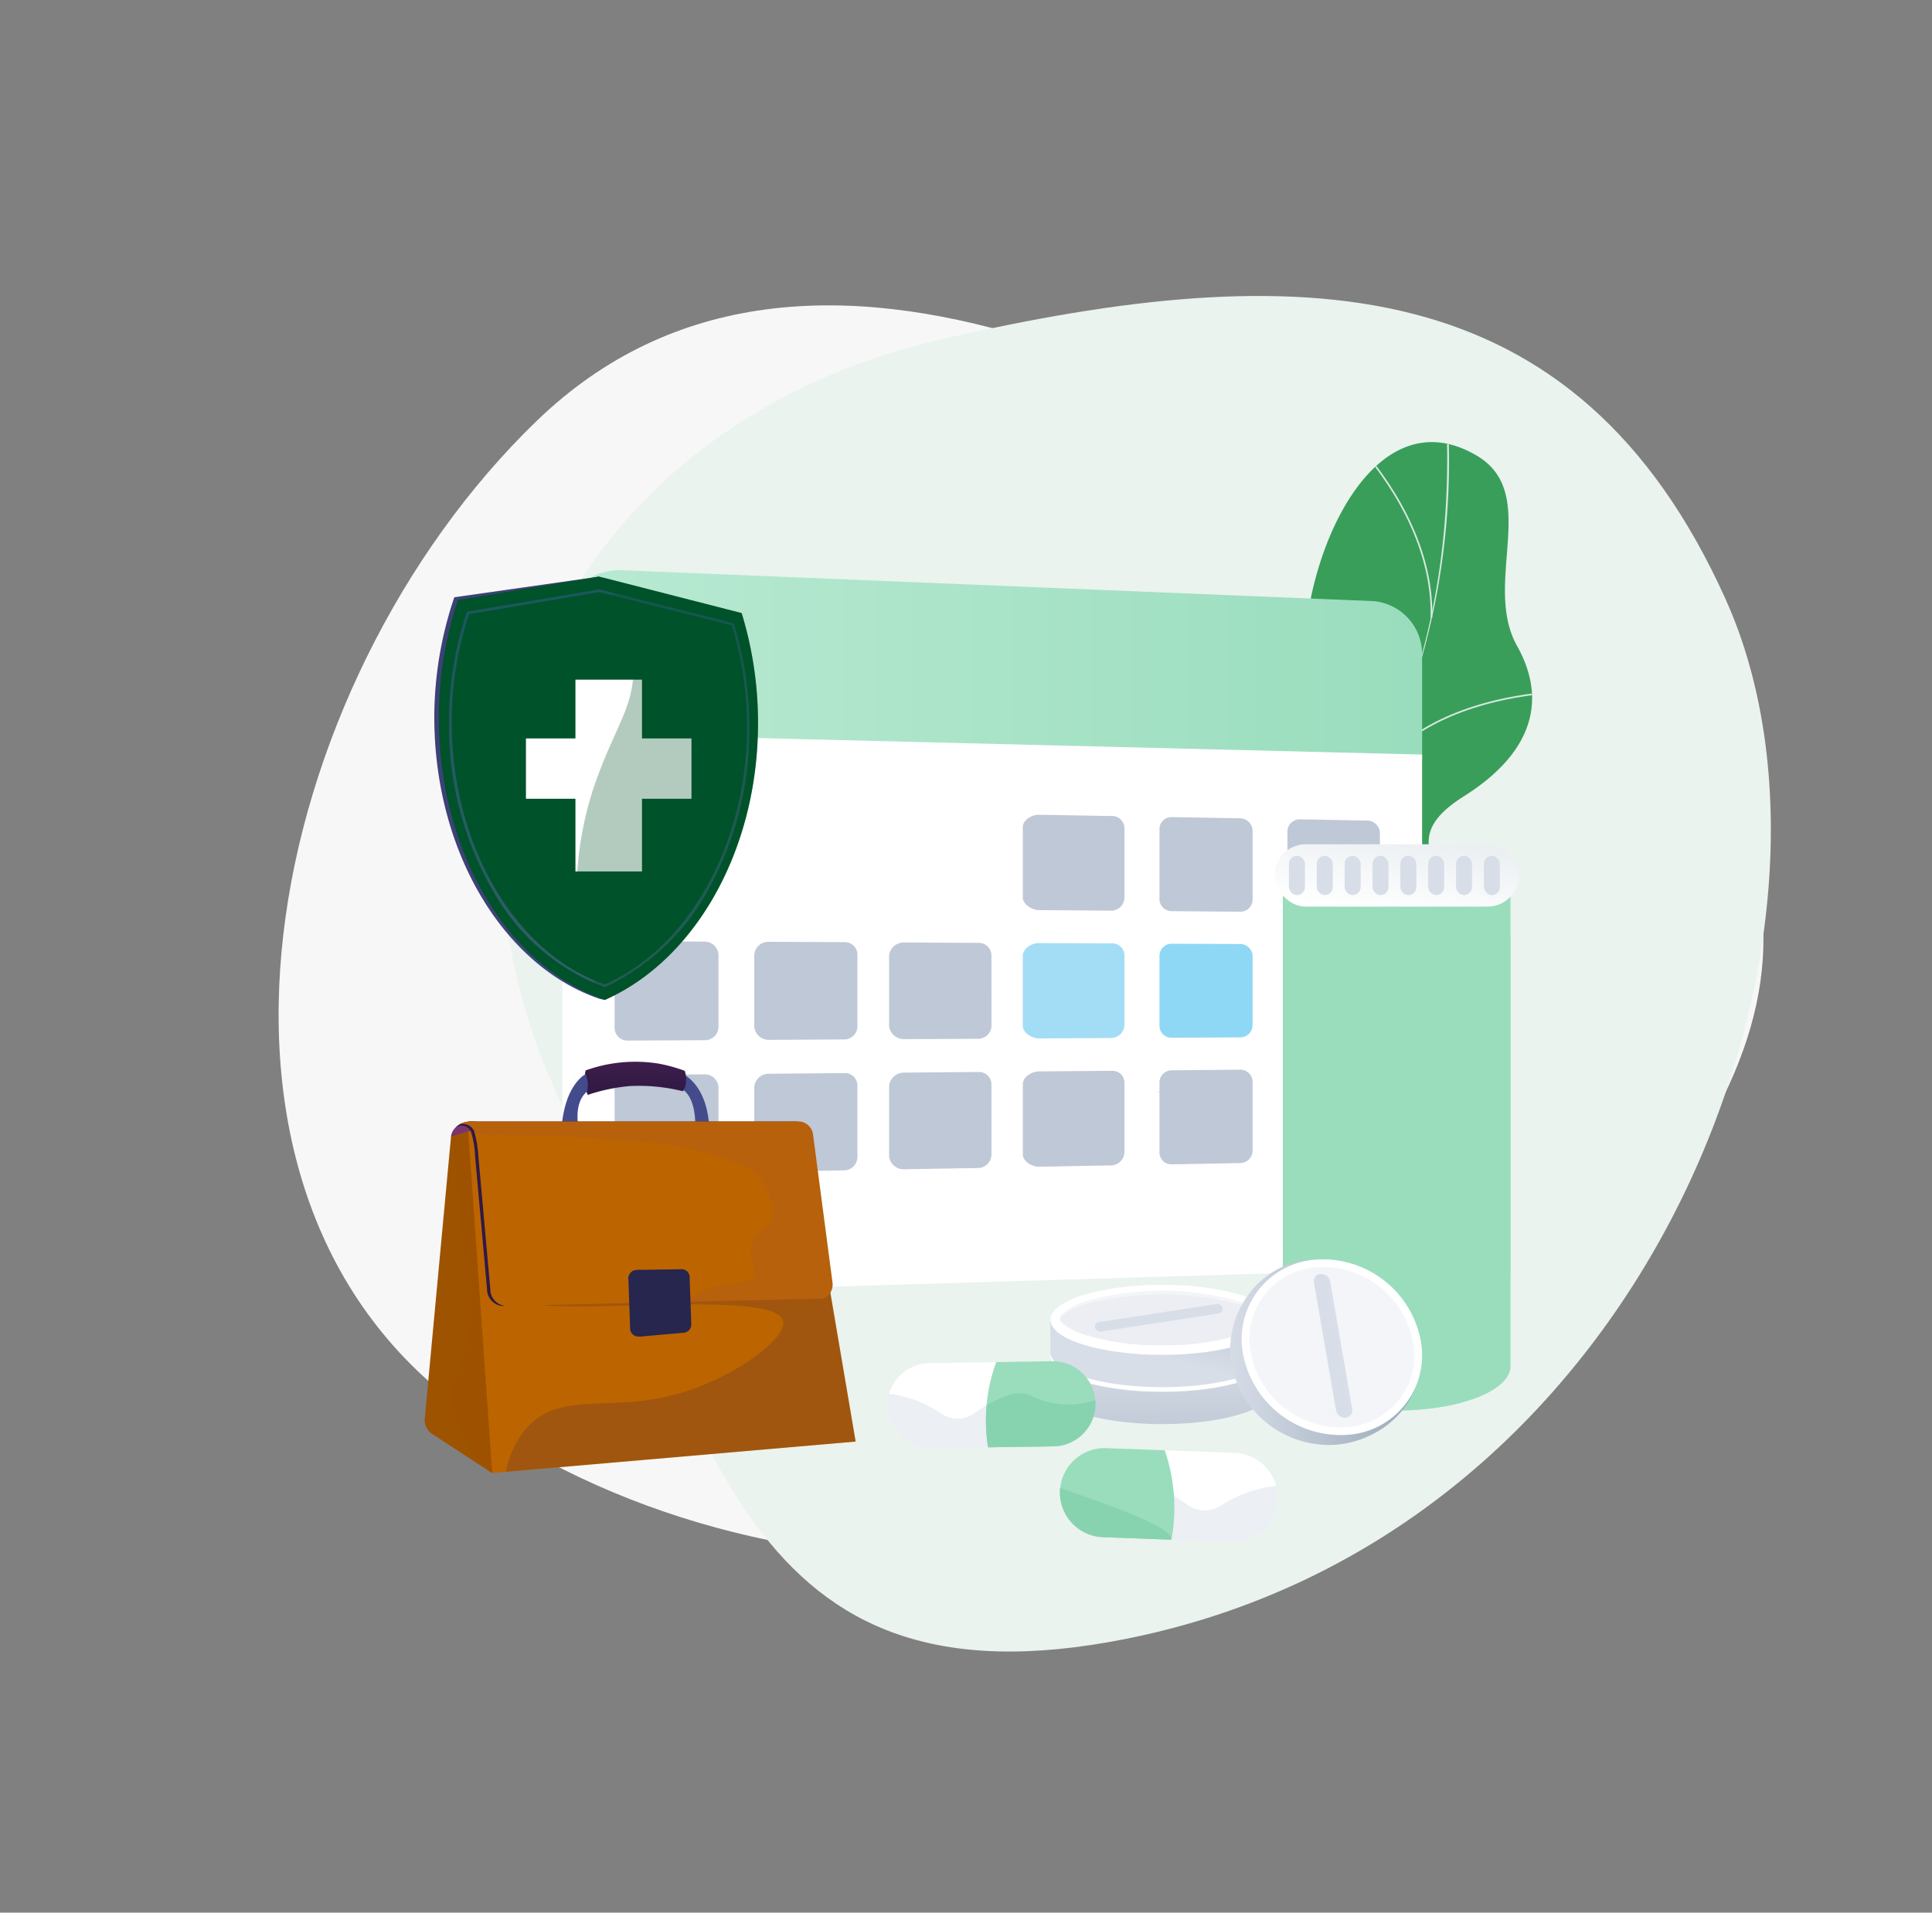 <svg xmlns="http://www.w3.org/2000/svg" xmlns:xlink="http://www.w3.org/1999/xlink" width="179.521" height="177.766" viewBox="0 0 179.521 177.766"><rect x="0" y="0" width="179.521" height="177.766" fill="#808080" stroke="none"/><defs><clipPath id="a"><path d="M712.56,319.928c1.658,4.376,3.165,8.9,4.811,13.312,2.669.087,5.81.125,6.24-3.172.6-4.583,8.4-6.715,12.123-6.985,4.6-.334,14.491-1.982,12.08-8.328-2.007-5.283-5.339-7.743.5-11.425s8.013-8.453,4.931-13.972c-3.244-5.808,2.2-14.152-3.73-17.675-10.335-6.139-17.026,11.525-15.907,20.965s-4.16,7.642-10.163,9.8c-8.2,2.946-.742,10.284-3.624,14.134C717.565,319.6,715.649,319.161,712.56,319.928Z" transform="translate(-712.56 -270.415)" fill="none"/></clipPath><linearGradient id="b" y1="0.5" x2="1" y2="0.5" gradientUnits="objectBoundingBox"><stop offset="0" stop-color="#d4f4e5"/><stop offset="1" stop-color="#99ddbd"/></linearGradient><linearGradient id="c" x1="-2.735" y1="-0.448" x2="2.847" y2="1.191" gradientUnits="objectBoundingBox"><stop offset="0" stop-color="#ff9085"/><stop offset="1" stop-color="#fb6fbb"/></linearGradient><linearGradient id="d" x1="261.191" y1="2.846" x2="261.557" y2="-0.259" gradientUnits="objectBoundingBox"><stop offset="0" stop-color="#444b8c"/><stop offset="0.996" stop-color="#26264f"/></linearGradient><linearGradient id="e" x1="80.154" y1="3.177" x2="80.232" y2="-0.32" gradientUnits="objectBoundingBox"><stop offset="0.1" stop-color="#311944"/><stop offset="0.267" stop-color="#361b47"/><stop offset="0.48" stop-color="#462050"/><stop offset="0.719" stop-color="#602a5f"/><stop offset="0.974" stop-color="#843773"/><stop offset="1" stop-color="#893976"/></linearGradient><linearGradient id="f" x1="1611.186" y1="0.557" x2="1628.612" y2="2.438" xlink:href="#e"/><linearGradient id="g" x1="302.401" y1="2.888" x2="302.882" y2="-0.295" xlink:href="#d"/><linearGradient id="h" x1="300.559" y1="7.14" x2="298.72" y2="-22.479" gradientUnits="objectBoundingBox"><stop offset="0.1" stop-color="#311944"/><stop offset="0.685" stop-color="#6d2e66"/><stop offset="1" stop-color="#893976"/></linearGradient><linearGradient id="i" x1="22.998" y1="0.325" x2="23.746" y2="0.917" gradientUnits="objectBoundingBox"><stop offset="0" stop-color="#311944"/><stop offset="1" stop-color="#893976"/></linearGradient><linearGradient id="j" x1="21.71" y1="0.495" x2="21.999" y2="0.472" xlink:href="#h"/><linearGradient id="k" x1="22.018" y1="3.142" x2="21.842" y2="-0.185" xlink:href="#i"/><linearGradient id="l" x1="134.426" y1="0.938" x2="131.179" y2="-0.587" gradientUnits="objectBoundingBox"><stop offset="0" stop-color="#444b8c"/><stop offset="0.996" stop-color="#fff"/><stop offset="1" stop-color="#26264f"/></linearGradient><linearGradient id="n" x1="0.968" y1="0.603" x2="0.162" y2="0.409" gradientUnits="objectBoundingBox"><stop offset="0" stop-color="#444b8c"/><stop offset="0.996" stop-color="#3e4177"/></linearGradient><linearGradient id="o" x1="0.651" y1="0.982" x2="0.422" y2="0.008" gradientUnits="objectBoundingBox"><stop offset="0" stop-color="#aa80f9"/><stop offset="0.996" stop-color="#6165d7"/></linearGradient><linearGradient id="p" x1="0.806" y1="-0.003" x2="0.204" y2="0.987" gradientUnits="objectBoundingBox"><stop offset="0" stop-color="#ebeff2"/><stop offset="1" stop-color="#fff"/></linearGradient><linearGradient id="q" x1="0.485" y1="-0.045" x2="0.637" y2="3.105" gradientUnits="objectBoundingBox"><stop offset="0" stop-color="#d8dee8"/><stop offset="0.996" stop-color="#97a6b7"/></linearGradient><linearGradient id="r" x1="0.382" y1="0.516" x2="1.414" y2="-0.949" xlink:href="#q"/><linearGradient id="s" x1="0" y1="0.5" x2="1" y2="0.5" xlink:href="#q"/></defs><g transform="translate(-1203.837 -2166.027)"><g transform="translate(-24.212 2.506)"><path d="M124.28,78.265c6.96,35.076-11.978,47.464-47.168,47.464S7.751,97.3.791,62.219,34.152,0,69.343,0,117.32,43.19,124.28,78.265Z" transform="matrix(0.719, -0.695, 0.695, 0.719, 1228.05, 2250.844)" fill="#f7f7f7"/><path d="M117.048,61.544c6.579,33.155-16.062,60.031-50.569,60.031S7.408,114.789.829,81.635,27.445-2.639,78.582.106C113.411,1.975,110.469,28.39,117.048,61.544Z" transform="translate(1407.57 2298.583) rotate(167)" fill="#eaf3ee"/><g transform="translate(1267.514 2204.61)"><g transform="translate(60.807 0)"><g transform="translate(0)"><path d="M731.741,331.228a5.609,5.609,0,0,1-2.4-1.112c-1.964-2.265-5.918-6.267-5.884-9.437.006-.541,2.394-1.159,2.708-1.67a6.409,6.409,0,0,0,2.97-2.332c2.953-4.11-4.576-11.2,3.64-14.211,6.018-2.208,11.281-.353,10.166-9.807s5.573-27.1,15.909-20.969c5.932,3.52.485,11.868,3.73,17.675,3.084,5.518.911,10.289-4.931,13.972s-2.508,6.137-.5,11.425c2.408,6.353-7.465,7.976-12.087,8.336C741.334,323.39,732.052,326.64,731.741,331.228Z" transform="translate(-721.889 -270.424)" fill="#399e5a"/><g clip-path="url(#a)"><g transform="translate(4.534 -1.49)" opacity="0.8" style="mix-blend-mode:soft-light;isolation:isolate"><path d="M744.175,316.785A55.521,55.521,0,0,0,767.1,292.859a67.094,67.094,0,0,0,6.758-32.811l-.154.006c1.008,24.717-10.06,45.874-29.607,56.595Z" transform="translate(-744.101 -260.048)" fill="#fcfdfe"/><g transform="translate(10.389 47.219)"><path d="M816.418,590.579c6.022-2.13,15.7-2.545,21.582-.926l.041-.149c-5.9-1.626-15.628-1.21-21.675.929Z" transform="translate(-816.366 -588.512)" fill="#fcfdfe"/></g><g transform="translate(3.78 33.158)"><path d="M770.5,512.125c2.386-2.372,3.482-5.852,3.256-10.343a37.939,37.939,0,0,0-2.53-11.086l-.145.054a37.8,37.8,0,0,1,2.521,11.04c.223,4.445-.857,7.886-3.211,10.226Z" transform="translate(-770.394 -490.696)" fill="#fcfdfe"/></g><g transform="translate(23.529 24.719)"><path d="M907.887,438.681c4.18-4.606,10.56-6.092,15.177-6.528l-.015-.154c-4.644.438-11.063,1.935-15.276,6.578Z" transform="translate(-907.773 -431.999)" fill="#fcfdfe"/></g><g transform="translate(21.345 1.706)"><path d="M899.513,288.028c.172-7.11-4.2-13.148-6.819-16.115l-.116.1c2.606,2.949,6.951,8.951,6.781,16.009Z" transform="translate(-892.578 -271.913)" fill="#fcfdfe"/></g></g></g></g></g><g transform="translate(12.795 11.906)"><g transform="translate(0 0)"><path d="M458.464,370.753v-9.679a4.94,4.94,0,0,0-4.7-4.972L384.2,353.242a5.615,5.615,0,0,0-3.464.961,4.894,4.894,0,0,0-2.155,4.035v13.134Zm-65.305-9.408Z" transform="translate(-378.582 -353.237)" fill="url(#b)"/><path d="M378.582,458.63v46.909a5.184,5.184,0,0,0,5.506,5.118l69.638-2.1a4.957,4.957,0,0,0,4.738-4.976V460.614Z" transform="translate(-378.582 -443.479)" fill="#fff"/><g transform="translate(4.848 22.731)"><path d="M685.6,512.654a1.135,1.135,0,0,0-1.107-1.178l-6.86-.117c-.657-.012-1.475.5-1.475,1.149v6.529c0,.647.85,1.177,1.507,1.182l6.671.051a1.24,1.24,0,0,0,1.265-1.151Z" transform="translate(-638.227 -511.359)" fill="#bfc8d6"/><path d="M773.15,514.146a1.18,1.18,0,0,0-1.157-1.163l-6.371-.11a1.109,1.109,0,0,0-1.126,1.138v6.441a1.132,1.132,0,0,0,1.117,1.162l6.4.049a1.131,1.131,0,0,0,1.137-1.138Z" transform="translate(-713.866 -512.655)" fill="#bfc8d6"/><path d="M855.778,515.574a1.184,1.184,0,0,0-1.156-1.148l-6.271-.114a1.141,1.141,0,0,0-1.166,1.117v6.354a1.161,1.161,0,0,0,1.143,1.152l6.287.051a1.154,1.154,0,0,0,1.164-1.119Z" transform="translate(-784.667 -513.887)" fill="#bfc8d6"/><path d="M685.6,595.51a1.117,1.117,0,0,0-1.107-1.163l-6.86-.03c-.657,0-1.475.519-1.475,1.166v6.529c0,.647.85,1.168,1.507,1.165l6.671-.036a1.259,1.259,0,0,0,1.265-1.167Z" transform="translate(-638.227 -582.391)" fill="#a2ddf5"/><path d="M773.15,595.895a1.162,1.162,0,0,0-1.157-1.149l-6.371-.026a1.126,1.126,0,0,0-1.126,1.153v6.441a1.114,1.114,0,0,0,1.117,1.147l6.4-.035a1.148,1.148,0,0,0,1.137-1.152Z" transform="translate(-713.866 -582.736)" fill="#8fd8f5"/><path d="M855.778,596.226a1.166,1.166,0,0,0-1.156-1.134l-6.271-.031a1.158,1.158,0,0,0-1.166,1.131v6.354a1.143,1.143,0,0,0,1.143,1.137l6.287-.031a1.172,1.172,0,0,0,1.164-1.133Z" transform="translate(-784.667 -583.028)" fill="url(#c)"/><path d="M421.958,594.356a1.3,1.3,0,0,0-1.32-1.218l-7.094-.037a1.2,1.2,0,0,0-1.241,1.21v6.807a1.187,1.187,0,0,0,1.216,1.218l7.157-.033a1.254,1.254,0,0,0,1.281-1.211Z" transform="translate(-412.303 -581.35)" fill="#bfc8d6"/><path d="M512.2,594.744a1.172,1.172,0,0,0-1.18-1.2l-7.046-.032a1.315,1.315,0,0,0-1.356,1.2v6.712a1.343,1.343,0,0,0,1.384,1.2l6.955-.037a1.229,1.229,0,0,0,1.243-1.2Z" transform="translate(-489.637 -581.706)" fill="#bfc8d6"/><path d="M599.219,595.161a1.171,1.171,0,0,0-1.168-1.186l-6.94-.034a1.367,1.367,0,0,0-1.4,1.178v6.62a1.387,1.387,0,0,0,1.421,1.182l6.825-.03a1.249,1.249,0,0,0,1.266-1.176Z" transform="translate(-564.203 -582.069)" fill="#bfc8d6"/><path d="M685.6,678.022a1.1,1.1,0,0,0-1.107-1.148l-6.86.057c-.657.006-1.475.535-1.475,1.182v6.529c0,.647.85,1.16,1.507,1.148l6.671-.122a1.278,1.278,0,0,0,1.265-1.182Z" transform="translate(-638.227 -653.079)" fill="#bfc8d6"/><path d="M773.15,677.3a1.145,1.145,0,0,0-1.157-1.134l-6.371.057a1.144,1.144,0,0,0-1.126,1.167v6.441a1.1,1.1,0,0,0,1.117,1.133l6.4-.119a1.166,1.166,0,0,0,1.137-1.166Z" transform="translate(-713.866 -652.474)" fill="#bfc8d6"/><path d="M421.958,680.394a1.274,1.274,0,0,0-1.32-1.2l-7.094.057a1.222,1.222,0,0,0-1.241,1.227v6.807a1.169,1.169,0,0,0,1.216,1.2l7.157-.128a1.275,1.275,0,0,0,1.281-1.228Z" transform="translate(-412.303 -655.066)" fill="#bfc8d6"/><path d="M512.2,679.555a1.153,1.153,0,0,0-1.18-1.18l-7.046.06a1.336,1.336,0,0,0-1.356,1.215v6.711a1.323,1.323,0,0,0,1.384,1.181l6.955-.129A1.249,1.249,0,0,0,512.2,686.2Z" transform="translate(-489.637 -654.365)" fill="#bfc8d6"/><path d="M599.219,678.84a1.152,1.152,0,0,0-1.168-1.171l-6.94.056a1.388,1.388,0,0,0-1.4,1.2v6.62a1.366,1.366,0,0,0,1.421,1.164l6.825-.119a1.269,1.269,0,0,0,1.266-1.192Z" transform="translate(-564.203 -653.761)" fill="#bfc8d6"/></g><path d="M439.138,411.779a47.841,47.841,0,0,0,8.691,2.443S436.7,410.688,439.138,411.779Z" transform="translate(-383.601 -363.139)" fill="#bfc8d6" opacity="0.3" style="mix-blend-mode:multiply;isolation:isolate"/></g></g><g transform="translate(0 57.575)"><path d="M453.892,678.266s2.4.808,2.649,4.984c-.392-.033-1.3,0-1.3,0s.169-3.037-1.535-3.627A6.942,6.942,0,0,0,453.892,678.266Z" transform="translate(-430.108 -677.209)" fill="url(#d)"/><path d="M393.895,671.719l.179,2.281a17.088,17.088,0,0,1,3.869-.81,16.817,16.817,0,0,1,4.944.482,1.758,1.758,0,0,0,.269-.7,2.471,2.471,0,0,0-.1-1.2,14.482,14.482,0,0,0-2.442-.672A13.626,13.626,0,0,0,393.895,671.719Z" transform="translate(-378.898 -670.913)" fill="url(#e)"/><path d="M393.116,677.157c0-.275.023-.618.112-.659s.195.211.243.349a2.388,2.388,0,0,1,.092.641,3.58,3.58,0,0,1-.044,1.026c-.023.1-.059.262-.112.266s-.08-.1-.135-.289A4.585,4.585,0,0,1,393.116,677.157Z" transform="translate(-378.231 -675.692)" fill="url(#f)"/><path d="M377.945,684.035c.5.1,1.7.393,1.7.393s-.787-2.671.7-3.9a2.957,2.957,0,0,0,.03-.907,2.832,2.832,0,0,0-.177-.7C379.568,679.292,378.2,680.559,377.945,684.035Z" transform="translate(-365.241 -677.766)" fill="url(#g)"/><path d="M306.553,711.065s.061-1.4,2.13-1.4c.326.256.342,1.4.342,1.4Z" transform="translate(-304.113 -704.091)" fill="url(#h)"/><path d="M290.18,743.975l5.663,3.7,3.431-13.576-5.654-18.2-1.6.507-2.433,26.141A1.547,1.547,0,0,0,290.18,743.975Z" transform="translate(-289.577 -709.427)" fill="#9e5300"/><path d="M313.81,734.1l-5.654-18.2-1.6.507a38.162,38.162,0,0,1,.673,5.679c.379,6.2,1.638,7.922,1.028,12.245-.507,3.595-1.614,4.083-1.518,6.5a10.148,10.148,0,0,0,3.224,6.574l.418.273Z" transform="translate(-304.113 -709.427)" fill="#9e5300" opacity="0.3" style="mix-blend-mode:multiply;isolation:isolate"/><path d="M317.706,715.894h31.1l4.9,28.851-33.769,2.927Z" transform="translate(-313.662 -709.427)" fill="#bc6500"/><g transform="translate(7.533 6.466)" opacity="0.2" style="mix-blend-mode:multiply;isolation:isolate"><path d="M369.582,715.894H359.107a20.992,20.992,0,0,1-.918,2.335c-4.685,10.071-15.409,11.34-15.216,12.995.29,2.474,24.172-1.037,24.781,2.362.294,1.641-4.749,5.371-10.019,6.783-6.31,1.691-10.947-.44-14.031,3.359a9.21,9.21,0,0,0-1.73,3.813l32.5-2.8Z" transform="translate(-341.975 -715.894)" fill="url(#i)"/></g><path d="M311.394,709.649a2.264,2.264,0,0,0-1.373.29,2.169,2.169,0,0,0-.3.232l.245-.094a.98.98,0,0,1,1.142.468,9.178,9.178,0,0,1,.394,2.339c.155,1.71,1.11,12.351,1.11,12.351a1.557,1.557,0,0,0,1.45,1.559l28.926-1.622a1,1,0,0,0,.618-.229,1.47,1.47,0,0,0,.461-1.37L342.6,710.9a1.385,1.385,0,0,0-1.271-1.251Z" transform="translate(-306.823 -704.078)" fill="url(#j)"/><path d="M313.746,709.6a4.009,4.009,0,0,0-1.229.083,1.235,1.235,0,0,0-.413.183,1.159,1.159,0,0,1,1.354.631,10.451,10.451,0,0,1,.394,2.339c.155,1.71,1.11,12.351,1.11,12.351a1.557,1.557,0,0,0,1.45,1.559l29.252-.678a1,1,0,0,0,.618-.229,1.471,1.471,0,0,0,.461-1.37l-1.791-13.617a1.385,1.385,0,0,0-1.271-1.251Z" transform="translate(-308.866 -704.033)" fill="#bc6500"/><path d="M346.742,724.472l-1.791-13.617a1.385,1.385,0,0,0-1.271-1.251H313.746a4.009,4.009,0,0,0-1.229.083,1.235,1.235,0,0,0-.413.183,1.159,1.159,0,0,1,1.354.631,2.443,2.443,0,0,1,.1.3c2.843.121,5.685.034,8.528.232,5.62.381,11.3.381,16.606,2.82,1.7.78,2.859,3.583,2.4,4.877-.332.933-1.464.86-1.86,2.085-.416,1.289.581,2.164.163,3.068-.438.948-1.769.5-3.923,1.173a9.993,9.993,0,0,0-2.666,1.314l12.858-.3a1,1,0,0,0,.618-.229A1.471,1.471,0,0,0,346.742,724.472Z" transform="translate(-308.866 -704.033)" opacity="0.1" fill="url(#k)" style="mix-blend-mode:multiply;isolation:isolate"/><g transform="translate(18.924 19.299)"><path d="M426.17,810.786l-3.663.947-.387.034a.756.756,0,0,1-.742-.8l-.161-4.506a.786.786,0,0,1,.682-.878l.389-.006,3.682.5c.352-.006.648-.207.664.24l.151,4.226C426.8,810.989,426.521,810.755,426.17,810.786Z" transform="translate(-421.216 -805.512)" fill="url(#l)"/><path d="M428.056,811.056l-4.058.357a.756.756,0,0,1-.742-.8L423.1,806.1a.786.786,0,0,1,.682-.878l4.069-.065a.761.761,0,0,1,.666.8l.151,4.226A.791.791,0,0,1,428.056,811.056Z" transform="translate(-422.824 -805.159)" fill="url(#l)"/></g></g><g transform="translate(0.889 12.499)"><path d="M297.624,359.283a34.839,34.839,0,0,0-1.861,11.112c0,12.807,6.675,23.323,15.45,26.24.061-.027.342.094.4.066,8.269-3.75,13.842-14.067,13.842-25.79a32.225,32.225,0,0,0-1.679-9.864l-12.241-2.483-.462-1.2Z" transform="translate(-295.763 -357.361)" fill="url(#n)"/><path d="M300.484,359.533a33.849,33.849,0,0,0-1.774,10.947c0,12.8,6.666,23.307,15.43,26.221,8.362-3.681,14.227-13.908,14.227-25.709a34.724,34.724,0,0,0-1.522-10.239L313.6,357.361Z" transform="translate(-298.286 -357.361)" fill="#00522b"/><g transform="translate(8.516 9.58)"><rect width="6.182" height="17.826" transform="translate(4.6)" fill="#fff"/><rect width="15.382" height="5.607" transform="translate(0 5.463)" fill="#fff"/></g><g transform="translate(1.364 0.109)"><path d="M319.739,402.609l-.042-.014a19.742,19.742,0,0,1-10.246-8.76,30.541,30.541,0,0,1-4.2-15.814,31.646,31.646,0,0,1,1.655-10.236l.023-.067,12.308-2.079.024.006,12.451,3.148.02.065a32.415,32.415,0,0,1,1.432,9.611,30.533,30.533,0,0,1-3.684,14.846,21.157,21.157,0,0,1-9.7,9.273ZM307.123,367.94a31.429,31.429,0,0,0-1.617,10.085c0,11.483,5.983,21.523,14.233,24.326,7.893-3.47,13.2-13.232,13.2-23.884a32.17,32.17,0,0,0-1.4-9.479l-12.3-3.1Z" transform="translate(-305.25 -364.559)" opacity="0.3" fill="url(#o)" style="mix-blend-mode:multiply;isolation:isolate"/><path d="M404.419,371.643A34.726,34.726,0,0,0,402.9,361.4l-12.817-3.282a21.055,21.055,0,0,1,2.711,7.938c.3,3.434-1.379,5.574-2.984,9.765a31.492,31.492,0,0,0-2.241,12.527,22.544,22.544,0,0,0,2.423,8.931l.2.07C398.554,393.671,404.419,383.444,404.419,371.643Z" transform="translate(-375.703 -358.122)" fill="#00522b" opacity="0.3" style="mix-blend-mode:multiply;isolation:isolate"/></g></g><g transform="translate(58.137 37.378)"><g transform="translate(20.822 0)"><g transform="translate(0.778 4.538)"><path d="M844.236,561.983v43.972c0,2.274,4.735,4.118,10.576,4.118s10.577-1.844,10.577-4.118V561.983Z" transform="translate(-844.236 -561.983)" fill="#99ddbd"/><g opacity="0.5" style="mix-blend-mode:multiply;isolation:isolate"><path d="M857.96,586.571c-1.877-6.987-8.185-7.476-9.527-13.4-.56-2.473-.3-6.086,3.269-11.186h-7.466v43.972c0,2.274,4.735,4.118,10.576,4.118a23.485,23.485,0,0,0,6.048-.739,15.862,15.862,0,0,1-4.031-7.584C855.583,595.478,859.609,592.712,857.96,586.571Z" transform="translate(-844.236 -561.983)" fill="#99ddbd"/></g><path d="M906.947,621.511a25.49,25.49,0,0,1-14.176.51V589.862h14.176Z" transform="translate(-885.793 -585.854)" fill="#99ddbd" opacity="0.58"/></g><rect width="22.71" height="5.797" rx="2.898" fill="url(#p)"/><g transform="translate(1.346 1.074)"><rect width="1.485" height="3.649" rx="0.742" transform="translate(18.113)" fill="#d8dee8"/><rect width="1.485" height="3.649" rx="0.742" transform="translate(15.525)" fill="#d8dee8"/><rect width="1.485" height="3.649" rx="0.742" transform="translate(12.938)" fill="#d8dee8"/><rect width="1.485" height="3.649" rx="0.742" transform="translate(10.35)" fill="#d8dee8"/><rect width="1.485" height="3.649" rx="0.742" transform="translate(7.763)" fill="#d8dee8"/><rect width="1.485" height="3.649" rx="0.742" transform="translate(5.175)" fill="#d8dee8"/><rect width="1.485" height="3.649" rx="0.742" transform="translate(2.588)" fill="#d8dee8"/><rect width="1.485" height="3.649" rx="0.742" fill="#d8dee8"/></g></g><g transform="translate(0 38.567)"><g transform="translate(0 5.816)"><path d="M708.368,860.306a32.125,32.125,0,0,0-7.993,0h-6.394v3c0,1.8,4.652,3.254,10.391,3.254s10.39-1.457,10.39-3.254v-3Z" transform="translate(-693.981 -857.051)" fill="url(#q)"/><ellipse cx="10.39" cy="3.254" rx="10.39" ry="3.254" transform="translate(0)" fill="#fff"/><path d="M709.666,850.069a24.724,24.724,0,0,1-7.081-.913c-1.976-.619-2.42-1.273-2.42-1.453s.445-.834,2.42-1.453a27.933,27.933,0,0,1,14.163,0c1.976.619,2.42,1.273,2.42,1.453s-.445.834-2.42,1.453A24.724,24.724,0,0,1,709.666,850.069Z" transform="translate(-699.275 -844.449)" fill="#d8dee8" opacity="0.3" style="mix-blend-mode:multiply;isolation:isolate"/><path d="M709.666,848a23.141,23.141,0,0,1-7.081-.979c-1.976-.664-2.42-1.366-2.42-1.56s.445-.9,2.42-1.56a26.093,26.093,0,0,1,14.163,0c1.976.664,2.42,1.366,2.42,1.56s-.445.9-2.42,1.56A23.141,23.141,0,0,1,709.666,848Z" transform="translate(-699.275 -842.38)" fill="#d8dee8" opacity="0.3" style="mix-blend-mode:multiply;isolation:isolate"/><path d="M723.218,854.115a.517.517,0,0,1-.524-.368.461.461,0,0,1,.429-.522l10.822-1.663a.534.534,0,0,1,.621.36.461.461,0,0,1-.429.522l-10.822,1.663A.632.632,0,0,1,723.218,854.115Z" transform="translate(-718.558 -849.772)" fill="#d8dee8"/></g><g transform="translate(0 2.38)"><path d="M708.368,836.4a32.14,32.14,0,0,0-7.993,0h-6.394v3c0,1.8,4.652,3.254,10.391,3.254s10.39-1.457,10.39-3.254v-3Z" transform="translate(-693.981 -833.144)" fill="url(#r)"/><ellipse cx="10.39" cy="3.254" rx="10.39" ry="3.254" transform="translate(0)" fill="#fff"/><path d="M709.666,826.162a24.721,24.721,0,0,1-7.081-.913c-1.976-.619-2.42-1.273-2.42-1.453s.445-.834,2.42-1.453a27.937,27.937,0,0,1,14.163,0c1.976.619,2.42,1.273,2.42,1.453s-.445.834-2.42,1.453A24.722,24.722,0,0,1,709.666,826.162Z" transform="translate(-699.275 -820.542)" fill="#d8dee8" opacity="0.3" style="mix-blend-mode:multiply;isolation:isolate"/><path d="M709.666,824.091a23.143,23.143,0,0,1-7.081-.979c-1.976-.664-2.42-1.366-2.42-1.56s.445-.9,2.42-1.56a26.087,26.087,0,0,1,14.163,0c1.976.664,2.42,1.366,2.42,1.56s-.445.9-2.42,1.56A23.143,23.143,0,0,1,709.666,824.091Z" transform="translate(-699.275 -818.472)" fill="#d8dee8" opacity="0.3" style="mix-blend-mode:multiply;isolation:isolate"/><path d="M723.218,830.208a.517.517,0,0,1-.524-.368.461.461,0,0,1,.429-.522l10.822-1.663a.534.534,0,0,1,.621.361.461.461,0,0,1-.429.522L723.314,830.2A.639.639,0,0,1,723.218,830.208Z" transform="translate(-718.558 -825.865)" fill="#d8dee8"/></g><g transform="translate(16.706)"><path d="M827.639,807.982c.764,4.43-3.046,8.18-7.549,8.6a9.241,9.241,0,0,1-9.787-7.494c-.789-4.574,2.551-9.337,7.159-9.624C821.989,799.187,826.875,803.553,827.639,807.982Z" transform="translate(-810.187 -799.347)" fill="url(#s)"/><path d="M834.316,806.226a7.4,7.4,0,0,1-6.713,8.784,9.241,9.241,0,0,1-9.787-7.494,7.4,7.4,0,0,1,6.976-8.8A9.265,9.265,0,0,1,834.316,806.226Z" transform="translate(-816.616 -798.695)" fill="#fff"/><path d="M831.11,818.631a8.434,8.434,0,0,1-5.362-1.983,8.3,8.3,0,0,1-2.915-4.948,6.672,6.672,0,0,1,6.309-7.96c.161-.01.324-.015.485-.015a8.577,8.577,0,0,1,8.281,6.931,6.675,6.675,0,0,1-6.068,7.941C831.6,818.619,831.353,818.631,831.11,818.631Z" transform="translate(-820.921 -803.002)" fill="#d8dee8" opacity="0.3" style="mix-blend-mode:multiply;isolation:isolate"/><path d="M864.91,808.233a.662.662,0,0,0-.624.79l2.051,11.894a.828.828,0,0,0,.876.673.68.68,0,0,0,.619-.807l-2.045-11.859A.852.852,0,0,0,864.91,808.233Z" transform="translate(-856.5 -806.861)" fill="#d8dee8"/><path d="M869.408,820.783l-2.045-11.859a.852.852,0,0,0-.877-.69.694.694,0,0,0-.37.133c.024,0,.048-.007.074-.008a.852.852,0,0,1,.877.69l2.045,11.859a.681.681,0,0,1-.264.674A.679.679,0,0,0,869.408,820.783Z" transform="translate(-858.076 -806.861)" fill="#d8dee8" opacity="0.3" style="mix-blend-mode:multiply;isolation:isolate"/></g></g></g><g transform="translate(59.024 93.5)"><path d="M774.375,922.463l-6.518-.24a16.439,16.439,0,0,1,.624,8.308l5.589.206a4.152,4.152,0,0,0,4.289-3.984h0A4.152,4.152,0,0,0,774.375,922.463Z" transform="translate(-758.124 -922.019)" fill="#fff"/><path d="M714.984,945.288a2.755,2.755,0,0,1-2.923-.108c-1.678-1.181-3.863-2.639-5.611-1.928a8.016,8.016,0,0,1-6.271.294c-.011.1-.02.2-.024.307a4.152,4.152,0,0,0,3.984,4.289l11.959.441a4.152,4.152,0,0,0,4.289-3.984,4.1,4.1,0,0,0-.138-1.221A11.683,11.683,0,0,0,714.984,945.288Z" transform="translate(-700.151 -939.865)" fill="#d8dee8" opacity="0.49" style="mix-blend-mode:multiply;isolation:isolate"/><path d="M709.885,921.012l-5.441-.2a4.152,4.152,0,0,0-4.289,3.984h0a4.152,4.152,0,0,0,3.984,4.289l6.37.235A16.439,16.439,0,0,0,709.885,921.012Z" transform="translate(-700.151 -920.808)" fill="#99ddbd"/><path d="M700.178,943.59q-.008.07-.014.141c0,.055-.008.11-.01.166a4.152,4.152,0,0,0,3.984,4.289l6.37.235C710.741,947.061,702.291,944.431,700.178,943.59Z" transform="translate(-700.151 -939.909)" fill="#87d3af"/></g><g transform="translate(42.99 85.426)"><path d="M592.514,865.292l6.229-.095a15.7,15.7,0,0,0-.768,7.92l-5.341.081a3.965,3.965,0,0,1-4.013-3.893h0A3.965,3.965,0,0,1,592.514,865.292Z" transform="translate(-588.621 -865.118)" fill="#fff"/><path d="M593.767,887.414a2.632,2.632,0,0,0,2.793-.042c1.627-1.093,3.743-2.44,5.4-1.726a7.656,7.656,0,0,0,5.982.41c.009.1.015.195.017.294a3.965,3.965,0,0,1-3.893,4.013l-11.429.173a3.965,3.965,0,0,1-4.013-3.893,3.92,3.92,0,0,1,.157-1.163A11.159,11.159,0,0,1,593.767,887.414Z" transform="translate(-588.621 -882.456)" fill="#d8dee8" opacity="0.49" style="mix-blend-mode:multiply;isolation:isolate"/><path d="M653.318,864.724l2.454-.037,2.746-.042a3.965,3.965,0,0,1,4.013,3.893h0a3.965,3.965,0,0,1-3.893,4.013l-6.088.092A15.7,15.7,0,0,1,653.318,864.724Z" transform="translate(-643.195 -864.645)" fill="#99ddbd"/><path d="M652.422,886.549c1.363-.811,2.87-1.441,4.116-.9a7.656,7.656,0,0,0,5.982.41c0,.045.008.09.01.135s.006.106.006.159a3.966,3.966,0,0,1-3.893,4.013l-6.088.092A16.86,16.86,0,0,1,652.422,886.549Z" transform="translate(-643.201 -882.456)" fill="#87d3af"/></g></g></g></g></svg>